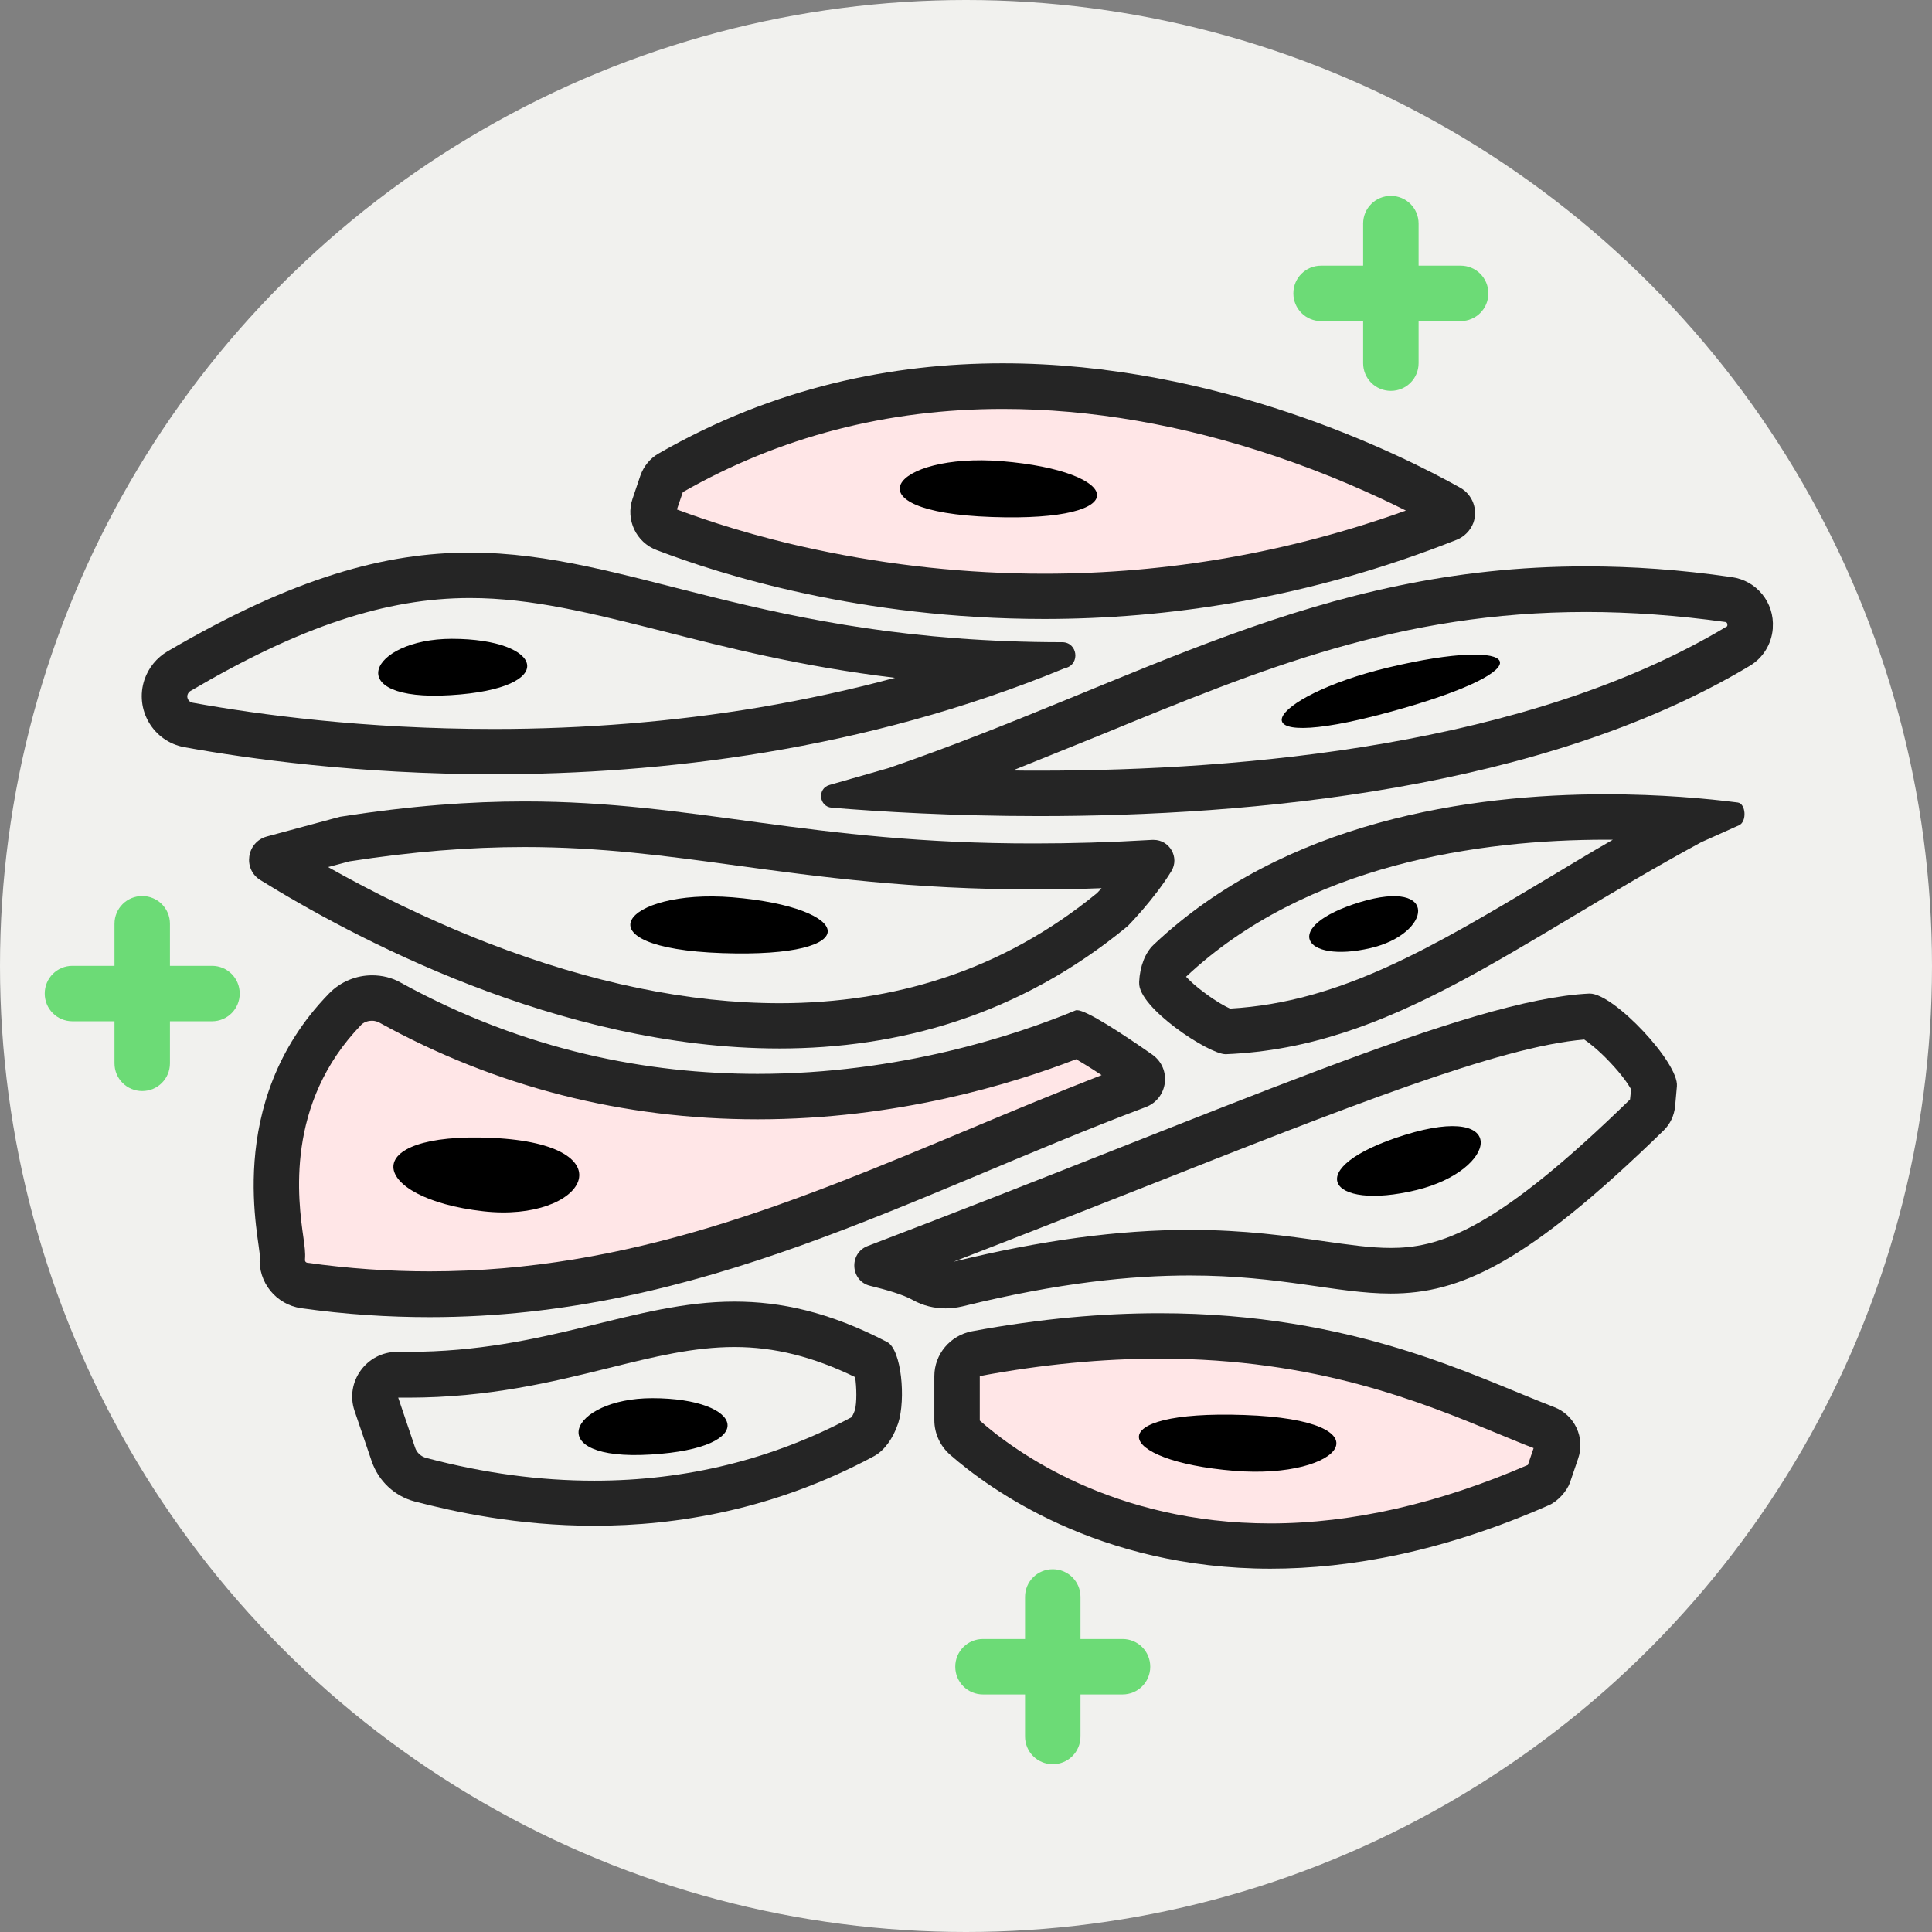 <svg xml:space="preserve" style="enable-background:new 0 0 1080 1080;" viewBox="0 0 1080 1080" y="0px" x="0px" xmlns:xlink="http://www.w3.org/1999/xlink" xmlns="http://www.w3.org/2000/svg" id="Layer_1" version="1.1">
<rect x="0" y="0" width="1080" height="1080" fill="#808080" stroke="none"/>
<style type="text/css">
	.st0{fill:#F1F1EE;}
	.st1{fill:#FFE6E7;}
	.st2{fill:#252525;}
	.st3{fill:#6CDB76;}
</style>
<circle r="540" cy="540" cx="540" class="st0"></circle>
<g>
	<path d="M583.8,333.3L583.8,333.3c-99.1,0-175.4-23.5-212.1-37.6c-5.2-2-7.7-7.5-6-12.7l4.4-13
		c0.8-2.4,2.4-4.2,4.4-5.5c56.1-32.3,118.7-48.7,185.9-48.7c50.4,0,103.1,9.1,156.4,27c44,14.8,77.3,32,93.2,40.9
		c1.4,0.8,2.1,2.5,1.5,4.1c-0.4,0.9-1,1.6-2,2C737.3,318.7,661.3,333.3,583.8,333.3z" class="st1"></path>
	<path d="M560.5,228.6c49,0,100.3,8.8,152.4,26.4c30.3,10.2,55.4,21.6,73,30.4c-65.1,23.4-133,35.3-202.2,35.3
		c-42.9,0-86-4.6-128.1-13.6c-33.9-7.2-60.3-16-77.2-22.3l3.3-9.7C435.8,244.2,495.9,228.6,560.5,228.6 M382.2,274.1L382.2,274.1
		L382.2,274.1 M560.5,203.1c-61.4,0-127.6,13.2-192.3,50.4c-4.8,2.7-8.4,7.2-10.2,12.3l-4.4,13c-4,11.7,2,24.4,13.5,28.7
		c35.4,13.6,114.3,38.5,216.6,38.5c68.4,0,147.3-11.2,230.7-44.3c4.2-1.7,7.6-5.2,9.2-9.4c2.7-7.4-0.4-15.7-7.2-19.6
		C782.8,253.9,681,203.1,560.5,203.1L560.5,203.1z" class="st2"></path>
</g>
<g>
	<path d="M262.7,334.3c34.7,0,68.3,8.6,107.3,18.4c36,9.2,77.8,19.9,130.3,26.2c-24.8,6.7-50.3,12.2-76.2,16.6
		c-47.4,7.9-97.3,12-148.1,12c-72.3,0-131.5-8-168.4-14.7c-1-0.2-1.9-0.8-2.4-1.7s-0.7-2-0.3-2.9c0.3-0.8,0.8-1.5,1.5-1.9
		C167.6,350.3,215.8,334.3,262.7,334.3 M262.7,308.9c-46.9,0-98.1,13.6-169.2,55.3c-5.9,3.5-10.4,9-12.7,15.6l0,0
		c-5.7,16.8,4.8,34.7,22.3,37.9c35.5,6.4,97.2,15.1,172.9,15.1c92.8,0,206.8-13,318.8-59.1c0,0,0.4-0.1,1-0.3
		c8.2-2.3,6.5-14.4-2-14.4C426.2,358.9,352.2,308.9,262.7,308.9L262.7,308.9z" class="st2"></path>
</g>
<g>
	<path d="M293.2,473.5c42.7,0,79.7,5,118.9,10.4c45.7,6.2,97.5,13.3,166.6,13.3c12,0,24.5-0.2,37.1-0.7
		c-1,1.1-2,2.1-2.5,2.7c-26.2,21.5-55.2,37.5-86.2,47.6c-28.3,9.3-59,14-91.3,14c-50.4,0-105.4-11.3-163.2-33.7
		c-34.7-13.5-65.3-28.9-89.2-42.4l12-3.2C230.2,476.1,262.2,473.5,293.2,473.5 M645.8,495L645.8,495L645.8,495 M293.2,448
		c-30.2,0-63.6,2.4-103.2,8.6l-40.8,11c-11.4,3.1-13.6,18.3-3.6,24.4c50.4,31.2,166.7,94.1,290.1,94.1c65.9,0,133.7-18,194.7-68.4
		c0,0,14.9-15.1,24.4-30.7c4.7-7.7-1-17.5-9.9-17.5c-0.3,0-0.5,0-0.8,0c-23.7,1.4-45.5,2-65.7,2C452.8,471.7,388.7,448,293.2,448
		L293.2,448z" class="st2"></path>
</g>
<g>
	<path d="M886.7,342.1c24.9,0,51.1,1.9,77.8,5.6c0.7,0.1,1.1,0.7,1.1,1.4v0.4c0,0.4-0.2,0.8-0.5,0.8
		c-110.8,66.5-270.1,80.5-384.4,80.5c-5,0-9.8,0-14.6-0.1c17-6.8,33.6-13.6,50-20.2C705.4,373.8,782.6,342.1,886.7,342.1
		 M886.7,316.6c-151.3,0-249.6,64.4-389.8,112.7l-33.2,9.5c-7,2-5.9,12.1,1.2,12.7c26.7,2.2,67.5,4.7,115.9,4.7
		c118.2,0,281.9-14.7,397.5-84.1c7.3-4.4,12-12.1,12.7-20.7c0-0.2,0-0.3,0-0.5c1-14-9-26.4-23-28.3
		C939.1,318.4,912.2,316.6,886.7,316.6L886.7,316.6z" class="st2"></path>
</g>
<g>
	<g>
		<path d="M897.6,469.4c1.3,0,2.7,0,4,0c-12.5,7.2-24.6,14.5-36.4,21.6c-64.6,38.6-115.9,69.3-177.6,72.8
			c-2.7-1.2-7.8-4-13.8-8.5c-5.4-3.9-8.8-7.2-10.8-9.3l0,0C730.4,482.8,827.8,469.4,897.6,469.4 M897.6,444
			c-75.2,0-179.3,14.7-252.7,84.1c-4.7,4.4-7.7,12.1-8.1,20.7c0,0.2,0,0.3,0,0.5c-0.7,13.9,38.9,40,48.3,40c0.1,0,0.1,0,0.2,0
			c93.2-3.8,161.6-62,265.7-118.5l21.2-9.5c4.4-2,3.8-12.1-0.8-12.7C954.3,446.4,928.4,444,897.6,444L897.6,444z" class="st2"></path>
	</g>
</g>
<g>
	<g>
		<path d="M410.6,753c22.3,0,43.9,5.4,67.4,16.8c0.9,5.6,1,14.6-0.1,18.3l-0.1,0.4c-0.7,2-1.4,3.2-1.9,3.8
			c-44.1,23.5-92.4,35.4-143.6,35.4c-30.7,0-61.4-4.1-94-12.7c-3-0.8-5.4-3-6.3-5.9l-9.4-27.8c1.8,0,3.7,0,5.5,0
			c45.1,0,80.9-8.8,112.3-16.6C365.8,758.4,387.8,753,410.6,753 M410.6,727.6c-56.4,0-104.7,28.1-182.5,28.1c-1.8,0-3.7,0-5.6,0
			c-0.2,0-0.3,0-0.5,0c-17.1,0-29.3,16.8-23.8,33l9.6,28.2c3.8,11,12.7,19.4,23.9,22.4c22.2,5.8,57.7,13.6,100.5,13.6
			c46,0,100.6-8.9,156.4-38.9c5.6-3,10.6-9.8,13.3-17.9c0.1-0.2,0.1-0.3,0.2-0.5c4.3-13.4,1.9-41.2-6.2-45.4
			C463.5,733.3,436.2,727.6,410.6,727.6L410.6,727.6z" class="st2"></path>
	</g>
</g>
<path d="M560,257.8c-61-4.9-87.5,28.4-5.6,31.2C636.2,291.9,627.7,263.4,560,257.8z"></path>
<path d="M409.4,501.6c-61-4.9-87.5,28.4-5.6,31.2S477.1,507.2,409.4,501.6z"></path>
<path d="M252.6,357.1c-46.3,0-62.6,35.3-0.8,31.5C313.5,384.9,304.1,357.1,252.6,357.1z"></path>
<path d="M364.6,781.6c-46.3,0-62.6,35.3-0.8,31.5C425.5,809.4,416.1,781.6,364.6,781.6z"></path>
<path d="M775.8,373.2c-68,16.3-89.7,49.6,0.7,24.9C866.9,373.5,851.3,355.1,775.8,373.2z"></path>
<g>
	<path d="M710.2,864.2c-92,0-150-42.4-170.7-60.5c-2.8-2.4-4.4-6-4.4-9.7v-24.6c0-6.2,4.4-11.6,10.5-12.7
		c35.5-6.6,69.9-9.9,102.5-9.9c90.5,0,150.7,24.9,194.7,43.1c7.5,3.1,14.7,6.1,21.4,8.7c5.1,2,7.6,7.5,5.8,12.7l-4.6,13.5
		c-0.5,1.5-3.1,4.4-4.5,5C808.8,852.6,758.2,864.2,710.2,864.2L710.2,864.2z" class="st1"></path>
	<g>
		<path d="M648.1,759.5c87.9,0,146.8,24.4,189.9,42.2c6.8,2.8,13.2,5.5,19.3,7.8l-3.2,9.4
			c-49.8,21.6-98.3,32.7-143.9,32.7c-87.6,0-142.8-40.1-162.4-57.4c-0.1-0.1-0.1-0.1-0.1-0.2v-24.6c0-0.1,0.1-0.2,0.2-0.2
			C582.6,762.7,616.3,759.5,648.1,759.5 M648.1,734.1c-31.3,0-66.1,2.9-104.8,10.1c-12.1,2.3-21,12.8-21,25.1v24.6
			c0,7.3,3.2,14.4,8.8,19.3c21.6,18.9,82.7,63.7,179.1,63.7c44.5,0,96.7-9.5,155.9-35.6c4.7-2.1,9.8-7.7,11.5-12.5l4.6-13.5
			c4-11.6-1.9-24.3-13.4-28.7C824.3,769.6,757,734.1,648.1,734.1L648.1,734.1z" class="st2"></path>
	</g>
</g>
<g>
	<path d="M889.7,580.8L889.7,580.8L889.7,580.8 M885.6,581.1c2.8,1.9,8.1,6,14.3,12.6c6.4,6.7,10.2,12.2,11.9,15.2
		l-0.6,5.7c-35.2,34.3-62,56.1-84.4,68.8c-22.1,12.5-37.5,14.2-49.4,14.2c-11.3,0-23.5-1.8-37.7-3.8c-19.5-2.8-43.8-6.3-74.5-6.3
		c-40,0-83.2,5.8-132.1,17.8c37.5-14.5,72.4-28.3,104.2-40.8C753.5,618.6,838.3,585,885.6,581.1 M888.7,555.4c-0.1,0-0.2,0-0.3,0
		c-68.2,3.3-201.7,64.3-403.3,141.1c-10.7,4-9.8,19.7,1.4,22.3c9.4,2.3,18.4,4.9,23.9,8c5.6,3.1,11.9,4.6,18.2,4.6
		c3.1,0,6.3-0.4,9.3-1.1C591.9,717,632.5,713,665.1,713c51.2,0,82.1,10.1,112.3,10.1c38.6,0,75.9-16.4,152.6-91.2
		c3.7-3.6,5.9-8.4,6.4-13.5l1-11.2C938.6,594.2,902.2,555.4,888.7,555.4L888.7,555.4z" class="st2"></path>
</g>
<g>
	<path d="M240.1,723.5c-23.1,0-46.7-1.7-70.1-4.9c-7.4-1-12.8-7.6-12.2-15.1v-0.2c0.2-2.4-0.2-5-0.8-9.5
		c-1.5-10.8-4.3-30.9-0.8-54.7c4.2-29,16.7-54.1,36.8-74.8c4-4,9.3-6.3,15.1-6.3c3.6,0,7.1,0.9,10.3,2.6
		c63.2,34.8,132.3,52.5,205.4,52.5c79.5,0,144.9-21.2,178.9-34.9c3.8,1.8,13.1,7,34.4,21.7c1.7,1.2,1.8,2.9,1.7,3.8
		c-0.1,0.9-0.6,2.5-2.6,3.3c-30.3,11.4-60.2,23.9-89.1,36C448,684.4,354.6,723.5,240.1,723.5L240.1,723.5z" class="st1"></path>
	<g>
		<path d="M208,570.6c1.4,0,2.8,0.4,4,1c65.1,36,136.3,54.1,211.5,54.1c77.6,0,141.9-19.6,178.1-33.6
			c3,1.8,7.6,4.5,14.2,8.9c-25.1,9.8-49.9,20.1-74,30.2c-97.6,40.8-189.7,79.5-301.7,79.5c-22.5,0-45.5-1.6-68.3-4.8
			c-0.8-0.1-1.4-0.8-1.3-1.6v-0.1v-0.1c0,0,0,0,0-0.1c0.3-3.8-0.2-7.2-0.9-12.3c-2.9-20.4-10.5-74.7,32.5-119
			C204.1,570.9,206.6,570.6,208,570.6 M611.2,588.3L611.2,588.3L611.2,588.3 M208,545.2c-8.8,0-17.6,3.5-24.1,10.2
			c-59.9,61.5-38.1,139.2-38.7,147c0,0.1,0,0.2,0,0.3c-1,14.1,9.1,26.6,23.2,28.6c24.8,3.5,48.8,5,71.8,5
			c151.9,0,269.2-68.1,400.2-117.4c12.6-4.7,14.8-21.6,3.7-29.4c-16.9-11.8-36.8-24.8-42-24.8c-0.3,0-0.6,0-0.8,0.1
			c-33.3,13.8-98.4,35.5-177.8,35.5c-60.6,0-129.6-12.6-199.3-50.9C219.2,546.5,213.5,545.2,208,545.2L208,545.2z" class="st2"></path>
	</g>
</g>
<path d="M690,822.2c61,4.9,87.5-28.4,5.6-31.2C613.7,788.1,622.2,816.7,690,822.2z"></path>
<path d="M792,665.2c45-11,52.5-49.1-6.6-30.8C726.3,652.8,742.1,677.4,792,665.2z"></path>
<path d="M766.1,530c34.1-7.9,38.9-39.2-5.8-25.7C715.6,518,728.2,538.8,766.1,530z"></path>
<path d="M270.1,677.1c57.4,6.5,82.4-37.4,5.3-41S206.3,669.9,270.1,677.1z"></path>
<g>
	<g>
		<path d="M777.5,218.5L777.5,218.5c-8.6,0-15.5-6.9-15.5-15.5v-78c0-8.6,6.9-15.5,15.5-15.5l0,0
			c8.6,0,15.5,6.9,15.5,15.5v78C793,211.6,786.1,218.5,777.5,218.5z" class="st3"></path>
	</g>
	<g>
		<path d="M723,164L723,164c0-8.6,6.9-15.5,15.5-15.5h78c8.6,0,15.5,6.9,15.5,15.5l0,0c0,8.6-6.9,15.5-15.5,15.5h-78
			C729.9,179.5,723,172.6,723,164z" class="st3"></path>
	</g>
</g>
<g>
	<g>
		<path d="M588.5,986.2L588.5,986.2c-8.6,0-15.5-6.9-15.5-15.5v-78c0-8.6,6.9-15.5,15.5-15.5l0,0
			c8.6,0,15.5,6.9,15.5,15.5v78C604,979.3,597.1,986.2,588.5,986.2z" class="st3"></path>
	</g>
	<g>
		<path d="M534,931.7L534,931.7c0-8.6,6.9-15.5,15.5-15.5h78c8.6,0,15.5,6.9,15.5,15.5l0,0c0,8.6-6.9,15.5-15.5,15.5
			h-78C540.9,947.2,534,940.3,534,931.7z" class="st3"></path>
	</g>
</g>
<g>
	<g>
		<path d="M79.5,609.9L79.5,609.9c-8.6,0-15.5-6.9-15.5-15.5v-78c0-8.6,6.9-15.5,15.5-15.5l0,0
			c8.6,0,15.5,6.9,15.5,15.5v78C95,603,88.1,609.9,79.5,609.9z" class="st3"></path>
	</g>
	<g>
		<path d="M25,555.4L25,555.4c0-8.6,6.9-15.5,15.5-15.5h78c8.6,0,15.5,6.9,15.5,15.5l0,0c0,8.6-6.9,15.5-15.5,15.5h-78
			C31.9,570.9,25,564,25,555.4z" class="st3"></path>
	</g>
</g>
</svg>
